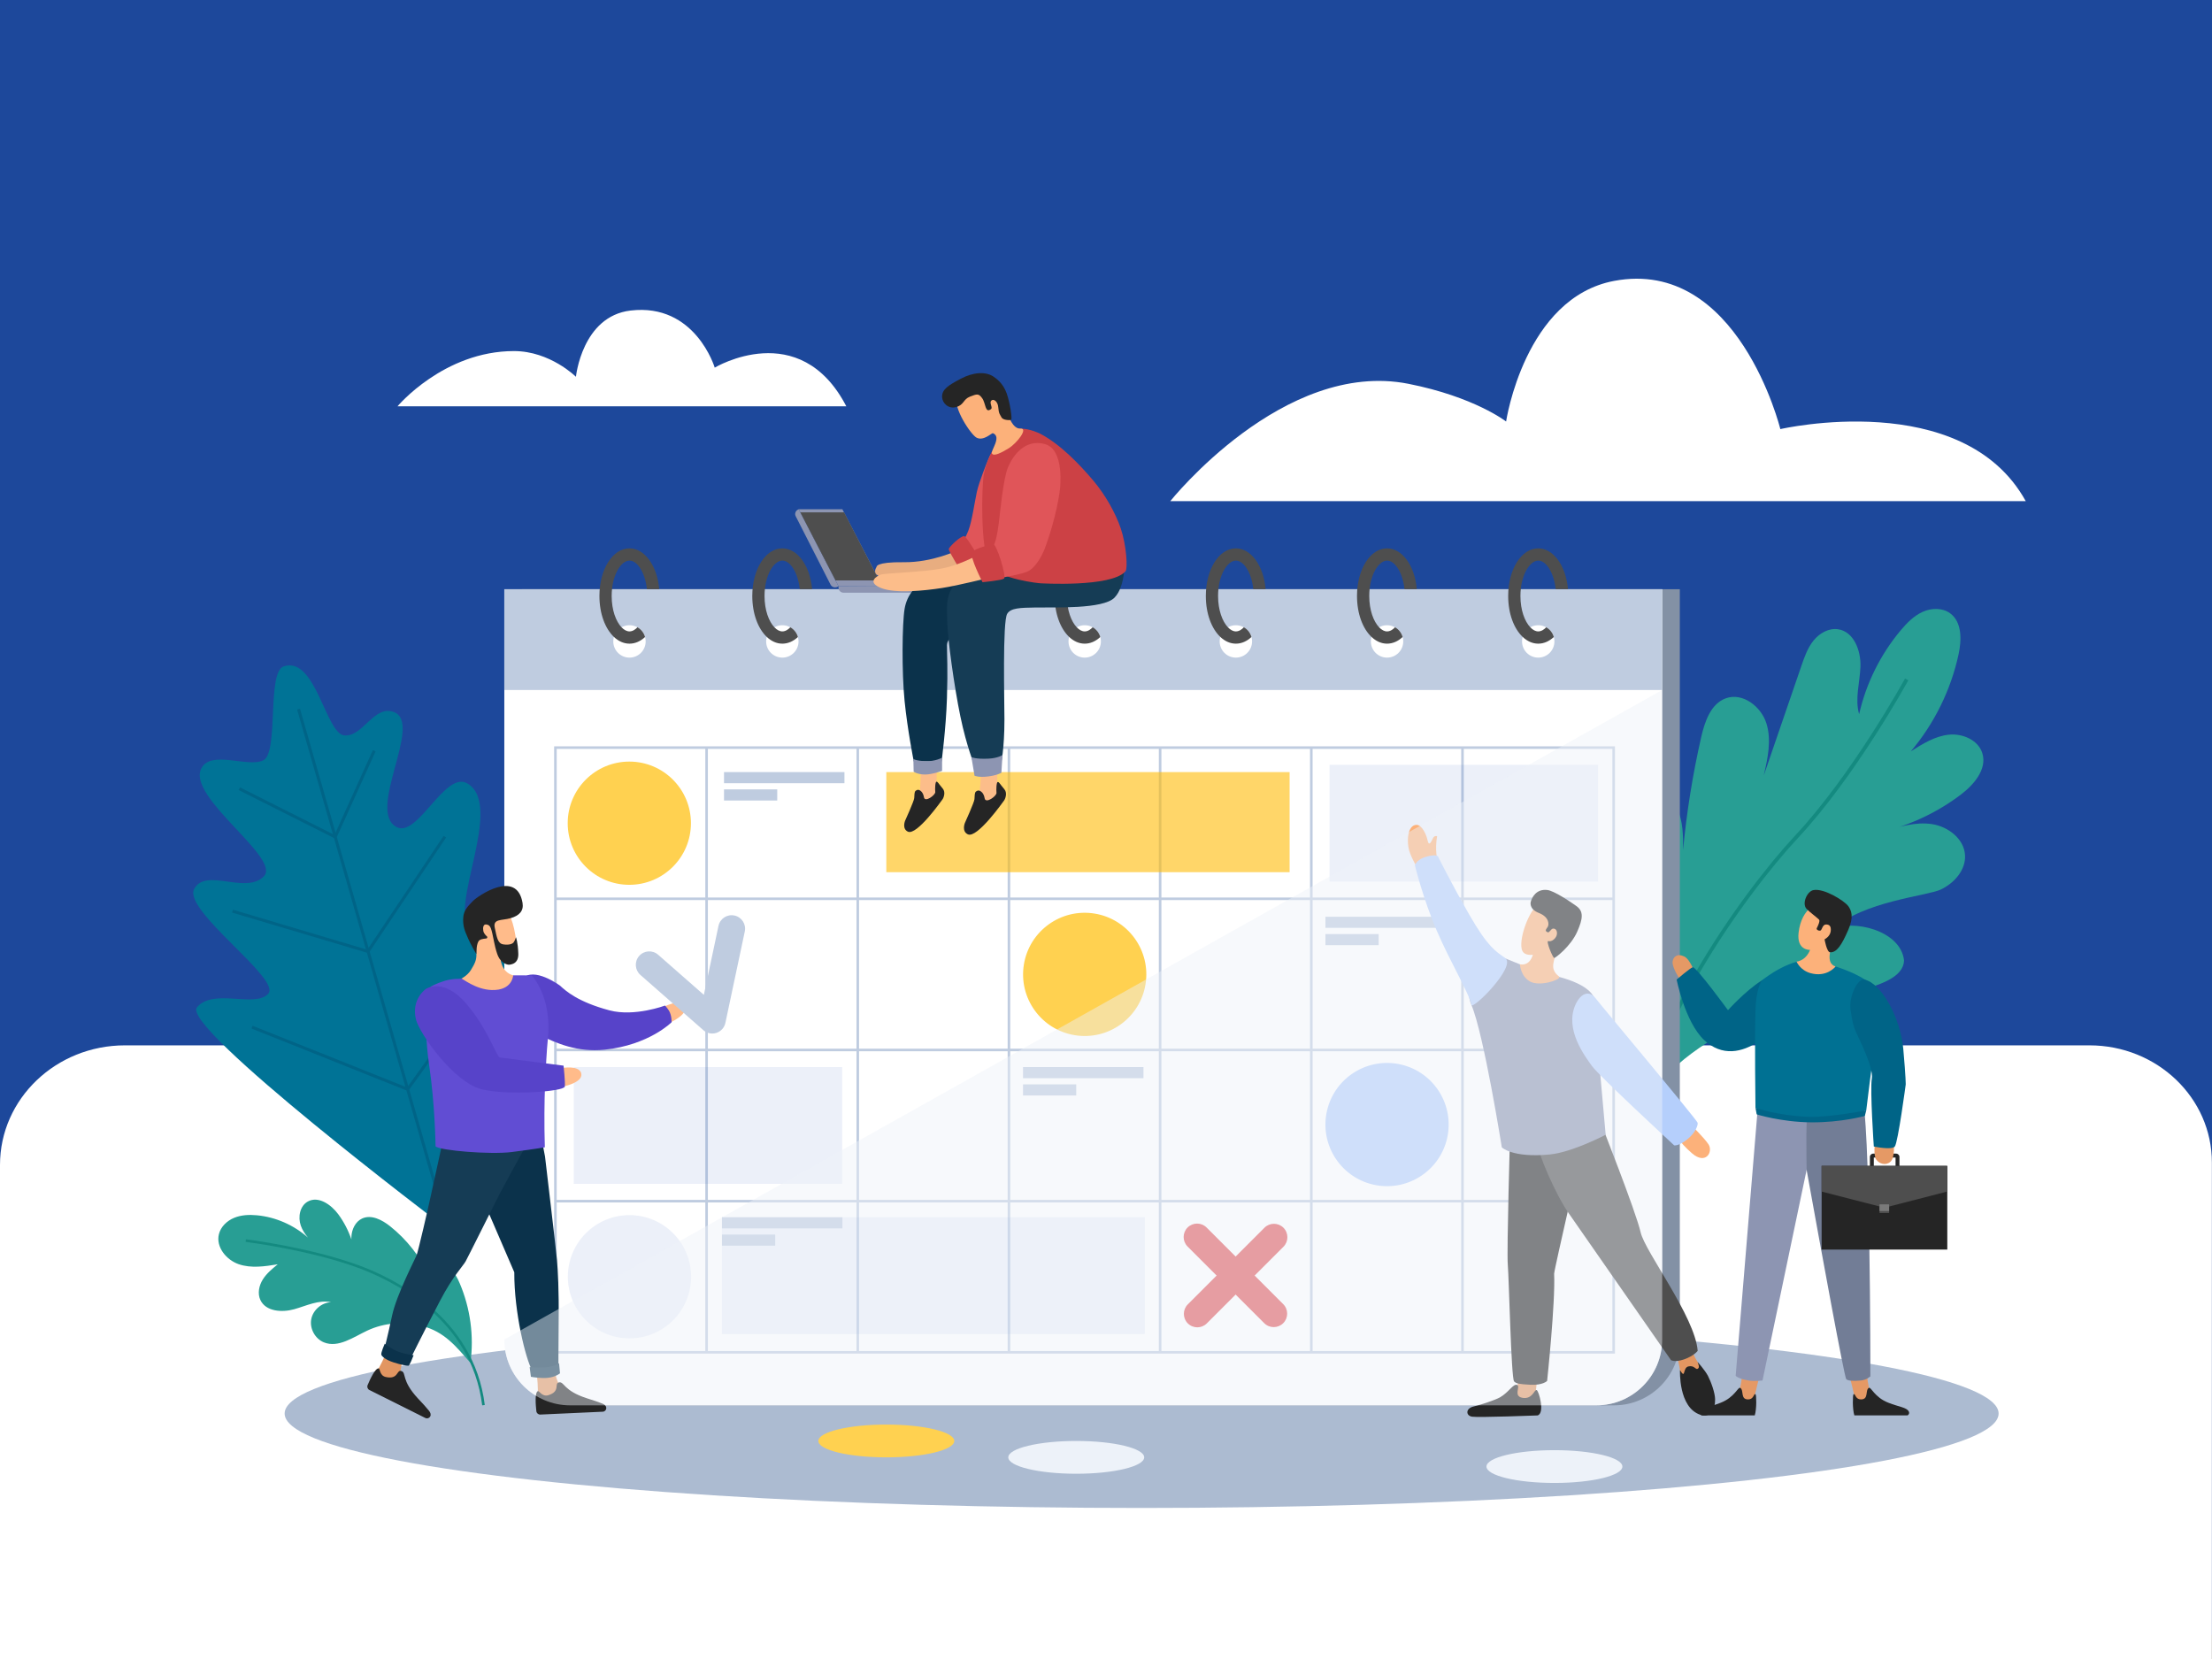 <?xml version="1.0" encoding="UTF-8"?>
<svg xmlns="http://www.w3.org/2000/svg" width="1599.999" height="1200" viewBox="0 0 1599.999 1200"><rect x="0" y="0" width="1599.999" height="1200" fill="#333333" stroke="none"/><g isolation="isolate"><g id="Ebene_2"><g id="Layer_1"><rect width="1599.999" height="1182.609" fill="#1d489b" stroke-width="0"/><path d="m90.381,756.126h1420.951c48.97,0,88.669,37.995,88.59,84.871v359.003L0,1199.993v-357.365C0,794.854,40.465,756.126,90.381,756.126Z" fill="#fff" stroke-width="0"/><ellipse cx="825.769" cy="1022.447" rx="619.883" ry="68.302" fill="#acbbd1" stroke-width="0"/><path d="m319.643,886.038s-188.997-143.076-177.199-157.349c11.797-14.273,42.035.739,51.612-9.925,9.577-10.664-62.106-60.387-53.572-75.852,8.534-15.465,36.898,4.185,50.243-8.891,13.345-13.077-55.548-57.204-45.171-78.105,6.824-13.744,33.625-.438,44.933-5.961,11.308-5.522,2.361-63.78,14.711-67.938,23.138-7.789,30.356,48.766,43.912,49.929,13.557,1.162,21.578-22.768,36.152-16.744,20.612,8.52-20.399,71.49,1.608,83.032,15.292,8.02,35.022-41.109,51.208-31.541,27.153,16.051-14.669,90.799,2.358,105.676,17.027,14.878,32.741-25.43,48.172-13.347,19.43,15.214-62.627,224.882-62.627,224.882l-6.342,2.134Z" fill="#007396" stroke-width="0"/><polygon points="365.343 691.823 363.58 690.556 295.284 785.464 267.405 688.317 322.686 605.791 320.883 604.582 266.622 685.587 243.632 605.476 271.699 543.444 269.721 542.549 242.708 602.258 216.995 512.657 214.911 513.255 240.755 603.311 173.599 569.526 172.623 571.465 241.57 606.149 264.674 686.659 168.494 658.015 167.874 660.093 265.384 689.135 293.206 786.082 182.696 741.939 181.889 743.954 293.963 788.721 321.08 883.213 323.164 882.614 296.046 788.118 365.343 691.823" fill="#006487" stroke-width="0"/><path d="m1169.908,598.201c2.368-11.295,7.105-24.25,18.236-27.294,9.91-2.71,20.36,4.501,24.856,13.739,4.496,9.237,4.499,19.936,4.411,30.209,2.594-27.4,6.962-54.632,13.07-81.469,2.595-11.404,6.951-24.41,17.972-28.325,12.062-4.285,25.362,5.909,29.222,18.113,3.86,12.204.973,25.398-1.933,37.865,9.076-26.438,18.151-52.876,27.227-79.313,2.22-6.468,4.52-13.081,8.812-18.405,4.293-5.323,11.053-9.188,17.813-8.154,11.388,1.742,16.562,15.573,16.119,27.085-.442,11.512-4.129,23.254-.954,34.329,5.036-22.251,15.464-43.262,30.139-60.729,4.466-5.316,9.482-10.426,15.81-13.283,6.327-2.857,14.235-3.07,19.847,1.018,8.733,6.361,8.385,19.394,6.085,29.95-5.584,25.631-17.522,49.853-34.446,69.895,8.484-5.397,17.367-10.938,27.366-12.004s21.405,3.837,24.338,13.455c3.511,11.513-6.082,22.712-15.683,29.972-16.463,12.448-35.455,21.535-55.476,26.545,11.27-3.513,23.02-7.067,34.692-5.298,11.672,1.768,23.185,10.566,23.927,22.348.68,10.792-7.784,20.359-17.558,24.983-9.775,4.624-56.163,8.501-77.862,28.564,13.908-6.802,48.631.488,51.299,22.58-.428,24.307-67.258,24.706-100.413,38.316-33.156,13.61-65.608,32.636-85.688,62.323-4.331-32.269-18.853-61.564-23.851-94.029-5.252-34.118-4.462-69.188,2.624-102.985Z" fill="#289e94" stroke-width="0"/><path d="m1189.347,821.303c-8.496-65.891,71.259-176.414,108.947-216.716,41.786-44.68,79.316-113.133,79.69-113.819l2.362,1.288c-.376.689-38.066,69.434-80.087,114.369-37.416,40.012-116.619,149.582-108.244,214.535l-2.667.343Z" fill="#148a80" stroke-width="0"/><path d="m377.543,426.218h837.52v542.669c0,26.292-21.346,47.639-47.639,47.639H425.181c-26.292,0-47.638-21.346-47.638-47.638V426.218h0Z" fill="#8391a5" stroke-width="0"/><path d="m1465.289,362.514h-618.808s81.888-102.761,172.269-84.903c47.793,9.443,70.649,27.278,70.649,27.278,0,0,13.387-89.532,78.15-101.715,89.724-16.879,120.215,107.205,120.215,107.205,0,0,131.949-30.409,177.525,52.135Z" fill="#fff" stroke-width="0"/><path d="m612.153,293.868h-324.6s33.417-39.928,84.236-39.928c26.116,0,44.803,18.59,44.803,18.59,0,0,4.42-43.741,39.5-47.908,46.869-5.567,60.894,41.298,60.894,41.298,0,0,61.43-36.937,95.166,27.948Z" fill="#fff" stroke-width="0"/><path d="m325.734,917.896c-3.226-2.683-8.019-3.878-11.7-1.865-2.376,1.299-3.771,4.165-3.625,6.785-6.511-13.901-16.227-26.295-28.246-35.847-5.796-4.606-13.591-8.705-20.293-5.561-4.882,2.29-7.484,7.925-7.704,13.313-.024.588-.015,1.173.005,1.758-2.227-6.485-5.409-12.644-9.483-18.16-5.166-6.994-14.333-13.412-21.974-9.261-5.809,3.156-7.335,11.24-5.137,17.475,1.128,3.2,2.985,6.019,5.168,8.625-10.213-9.038-23.306-14.832-36.894-16.111-5.56-.523-11.322-.293-16.486,1.834-5.164,2.127-9.66,6.389-11.017,11.807-2.314,9.238,5.292,18.615,14.293,21.727,9.001,3.113,18.862,1.615,28.262.083-4.015,3.272-8.106,6.627-10.839,11.026-2.733,4.399-3.909,10.112-1.714,14.803,3.893,8.319,15.535,9.156,24.382,6.69,8.847-2.466,17.76-7.02,26.739-5.089-6.843.22-13.158,5.685-14.357,12.426-1.199,6.741,2.844,14.049,9.192,16.615,10.38,4.196,21.209-3.728,31.336-8.5,12.267-5.78,26.583-6.8,39.662-3.391,16.142,4.206,24.434,14.646,34.987,26.753,2.631-19.397-.071-39.49-7.732-57.504-1.642-3.861-3.599-7.747-6.824-10.43Z" fill="#289e94" stroke-width="0"/><path d="m350.649,1016.295l-1.866.231c-7.8-63.115-65.696-90.71-90.225-99.645-35.735-13.018-80.446-18.53-80.894-18.583l.224-1.867c.45.055,45.378,5.595,81.312,18.683,24.855,9.054,83.518,37.035,91.448,101.181Z" fill="#148a80" stroke-width="0"/><path d="m364.78,426.218h837.52v542.669c0,26.292-21.346,47.639-47.639,47.639H412.418c-26.292,0-47.638-21.346-47.638-47.638V426.218h0Z" fill="#fff" stroke-width="0"/><path d="m1058.785,539.839H400.82v439.263h767.317v-439.263h-109.352Zm-109.352,1.854h107.498v107.498h-107.498v-107.498Zm107.498,216.85h-107.498v-107.498h107.498v107.498Zm0,109.352h-107.498v-107.498h107.498v107.498Zm-544.906-107.498h107.498v107.498h-107.498v-107.498Zm0-109.352h107.498v107.498h-107.498v-107.498Zm435.553,107.498h-107.498v-107.498h107.498v107.498Zm-109.352,0h-107.497v-107.498h107.497v107.498Zm-109.351,0h-107.498v-107.498h107.498v107.498Zm-107.498,1.854h107.498v107.498h-107.498v-107.498Zm109.352,0h107.497v107.498h-107.497v-107.498Zm109.351,0h107.498v107.498h-107.498v-107.498Zm0-218.704h107.498v107.498h-107.498v-107.498Zm-109.351,0h107.497v107.498h-107.497v-107.498Zm-109.352,0h107.498v107.498h-107.498v-107.498Zm-109.352,0h107.498v107.498h-107.498v-107.498Zm-109.351,0h107.497v107.498h-107.497v-107.498Zm0,109.352h107.497v107.498h-107.497v-107.498Zm0,109.352h107.497v107.498h-107.497v-107.498Zm107.497,216.85h-107.497v-107.498h107.497v107.498Zm109.352,0h-107.498v-107.498h107.498v107.498Zm109.352,0h-107.498v-107.498h107.498v107.498Zm109.351,0h-107.497v-107.498h107.497v107.498Zm109.352,0h-107.498v-107.498h107.498v107.498Zm109.352,0h-107.498v-107.498h107.498v107.498Zm109.352,0h-107.498v-107.498h107.498v107.498Zm0-109.352h-107.498v-107.498h107.498v107.498Zm0-109.352h-107.498v-107.498h107.498v107.498Zm-107.498-109.352v-107.498h107.498v107.498h-107.498Z" fill="#bfcce0" stroke-width="0"/><rect x="364.78" y="426.218" width="837.52" height="72.878" fill="#bfcce0" stroke-width="0"/><path d="m467.027,463.956c0,6.469-5.244,11.714-11.713,11.714s-11.714-5.244-11.714-11.714,5.244-11.713,11.714-11.713,11.713,5.244,11.713,11.713Z" fill="#fff" stroke-width="0"/><path d="m455.314,405.496c5.899,0,11.39,9.037,12.614,20.646h8.902c-.012-.135-.02-.273-.033-.408-1.611-16.858-10.647-29.095-21.483-29.095-12.189,0-21.737,15.139-21.737,34.468,0,12.737,4.161,23.622,10.477,29.587,3.268,3.087,7.104,4.881,11.26,4.881,4.053,0,7.92-1.674,11.272-4.834-.837-3.001-2.834-5.514-5.484-7.025-1.317,1.399-3.353,3.002-5.788,3.002-1.937,0-3.943-1.071-5.78-3.007-3.941-4.152-7.1-12.31-7.1-22.605,0-15.094,6.788-25.611,12.88-25.611Z" fill="#4e4e4e" stroke-width="0"/><path d="m577.599,463.956c0,6.469-5.244,11.714-11.714,11.714s-11.713-5.244-11.713-11.714,5.244-11.713,11.713-11.713,11.714,5.244,11.714,11.713Z" fill="#fff" stroke-width="0"/><path d="m565.885,405.496c5.899,0,11.39,9.037,12.614,20.646h8.902c-.012-.135-.02-.273-.032-.408-1.611-16.858-10.647-29.095-21.483-29.095-12.189,0-21.737,15.139-21.737,34.468,0,12.737,4.161,23.622,10.477,29.587,3.269,3.087,7.104,4.881,11.26,4.881,4.054,0,7.92-1.674,11.273-4.834-.837-3.001-2.835-5.514-5.484-7.025-1.317,1.399-3.353,3.002-5.788,3.002-1.937,0-3.943-1.071-5.78-3.007-3.941-4.152-7.1-12.31-7.1-22.605,0-15.094,6.788-25.611,12.88-25.611Z" fill="#4e4e4e" stroke-width="0"/><path d="m796.303,463.956c0,6.469-5.244,11.714-11.713,11.714s-11.713-5.244-11.713-11.714,5.244-11.713,11.713-11.713,11.713,5.244,11.713,11.713Z" fill="#fff" stroke-width="0"/><path d="m784.59,405.496c5.899,0,11.39,9.037,12.614,20.646h8.902c-.012-.135-.02-.273-.033-.408-1.611-16.858-10.647-29.095-21.483-29.095-12.189,0-21.737,15.139-21.737,34.468,0,12.737,4.161,23.622,10.477,29.587,3.269,3.087,7.104,4.881,11.26,4.881,4.053,0,7.92-1.674,11.272-4.834-.837-3.001-2.834-5.514-5.484-7.025-1.317,1.399-3.353,3.002-5.788,3.002-1.937,0-3.943-1.071-5.78-3.007-3.941-4.152-7.1-12.31-7.1-22.605,0-15.094,6.788-25.611,12.88-25.611Z" fill="#4e4e4e" stroke-width="0"/><path d="m905.654,463.956c0,6.469-5.244,11.714-11.714,11.714s-11.713-5.244-11.713-11.714,5.244-11.713,11.713-11.713,11.714,5.244,11.714,11.713Z" fill="#fff" stroke-width="0"/><path d="m893.941,405.496c5.899,0,11.39,9.037,12.614,20.646h8.902c-.012-.135-.02-.273-.032-.408-1.611-16.858-10.647-29.095-21.483-29.095-12.189,0-21.737,15.139-21.737,34.468,0,12.737,4.161,23.622,10.477,29.587,3.269,3.087,7.104,4.881,11.26,4.881,4.054,0,7.92-1.674,11.272-4.834-.837-3.001-2.834-5.514-5.484-7.025-1.317,1.399-3.353,3.002-5.788,3.002-1.937,0-3.943-1.071-5.78-3.007-3.941-4.152-7.1-12.31-7.1-22.605,0-15.094,6.788-25.611,12.88-25.611Z" fill="#4e4e4e" stroke-width="0"/><path d="m1015.006,463.956c0,6.469-5.244,11.714-11.713,11.714s-11.714-5.244-11.714-11.714,5.244-11.713,11.714-11.713,11.713,5.244,11.713,11.713Z" fill="#fff" stroke-width="0"/><path d="m1003.293,405.496c5.899,0,11.39,9.037,12.614,20.646h8.902c-.012-.135-.02-.273-.032-.408-1.611-16.858-10.647-29.095-21.483-29.095-12.189,0-21.737,15.139-21.737,34.468,0,12.737,4.161,23.622,10.477,29.587,3.268,3.087,7.103,4.881,11.26,4.881,4.053,0,7.92-1.674,11.272-4.834-.837-3.001-2.834-5.514-5.484-7.025-1.317,1.399-3.353,3.002-5.788,3.002-1.937,0-3.943-1.071-5.78-3.007-3.941-4.152-7.1-12.31-7.1-22.605,0-15.094,6.788-25.611,12.88-25.611Z" fill="#4e4e4e" stroke-width="0"/><path d="m1124.358,463.956c0,6.469-5.244,11.714-11.713,11.714s-11.713-5.244-11.713-11.714,5.244-11.713,11.713-11.713,11.713,5.244,11.713,11.713Z" fill="#fff" stroke-width="0"/><path d="m1112.645,405.496c5.899,0,11.39,9.037,12.614,20.646h8.902c-.012-.135-.02-.273-.033-.408-1.611-16.858-10.647-29.095-21.483-29.095-12.189,0-21.737,15.139-21.737,34.468,0,12.737,4.161,23.622,10.477,29.587,3.269,3.087,7.104,4.881,11.26,4.881,4.053,0,7.92-1.674,11.272-4.834-.837-3.001-2.834-5.514-5.484-7.025-1.317,1.399-3.353,3.002-5.788,3.002-1.937,0-3.943-1.071-5.78-3.007-3.941-4.152-7.1-12.31-7.1-22.605,0-15.094,6.788-25.611,12.88-25.611Z" fill="#4e4e4e" stroke-width="0"/><circle cx="455.203" cy="595.442" r="44.567" fill="#ffd150" stroke-width="0"/><circle cx="1003.293" cy="813.428" r="44.567" transform="translate(-20.357 1601.085) rotate(-76.611)" fill="#b5cffc" stroke-width="0"/><circle cx="784.59" cy="704.794" r="44.567" transform="translate(-36.171 1367.114) rotate(-80.835)" fill="#ffd150" stroke-width="0"/><path d="m690.254,1042.283c0,6.55-22.009,11.86-49.158,11.86s-49.158-5.31-49.158-11.86,22.009-11.861,49.158-11.861,49.158,5.31,49.158,11.861Z" fill="#ffd150" stroke-width="0"/><path d="m1173.516,1060.799c0,6.55-22.009,11.861-49.158,11.861s-49.158-5.31-49.158-11.861,22.009-11.86,49.158-11.86,49.158,5.31,49.158,11.86Z" fill="#edf2f9" stroke-width="0"/><path d="m827.638,1054.143c0,6.55-22.009,11.861-49.158,11.861s-49.158-5.31-49.158-11.861,22.009-11.86,49.158-11.86,49.158,5.31,49.158,11.86Z" fill="#edf2f9" stroke-width="0"/><circle cx="455.314" cy="923.498" r="44.567" fill="#355bc6" mix-blend-mode="multiply" opacity=".09" stroke-width="0"/><rect x="641.096" y="558.472" width="291.71" height="72.412" fill="#ffbb06" opacity=".6" stroke-width="0"/><rect x="522.216" y="880.466" width="305.821" height="84.469" fill="#355bc6" mix-blend-mode="multiply" opacity=".09" stroke-width="0"/><rect x="414.999" y="771.839" width="194.199" height="84.469" fill="#355bc6" mix-blend-mode="multiply" opacity=".09" stroke-width="0"/><rect x="961.686" y="553.208" width="194.199" height="84.468" fill="#355bc6" mix-blend-mode="multiply" opacity=".09" stroke-width="0"/><path d="m921.323,959.931c-2.488,0-4.978-.95-6.875-2.849l-55.434-55.436c-3.798-3.796-3.798-9.954,0-13.75,3.794-3.798,9.952-3.798,13.75,0l55.434,55.436c3.798,3.796,3.798,9.954,0,13.75-1.897,1.899-4.387,2.849-6.875,2.849Z" fill="#e05559" stroke-width="0"/><path d="m866.046,960.088c-2.488,0-4.976-.95-6.875-2.849-3.798-3.796-3.798-9.954,0-13.75l55.436-55.434c3.794-3.798,9.952-3.798,13.75,0,3.798,3.796,3.798,9.954,0,13.75l-55.436,55.434c-1.897,1.899-4.387,2.849-6.875,2.849Z" fill="#e05559" stroke-width="0"/><rect x="958.726" y="663.096" width="87.117" height="8.048" fill="#bfcce0" stroke-width="0"/><rect x="958.726" y="675.612" width="38.499" height="8.047" fill="#bfcce0" stroke-width="0"/><rect x="523.698" y="558.472" width="87.117" height="8.048" fill="#bfcce0" stroke-width="0"/><rect x="523.698" y="570.988" width="38.498" height="8.048" fill="#bfcce0" stroke-width="0"/><rect x="522.216" y="880.466" width="87.117" height="8.048" fill="#bfcce0" stroke-width="0"/><rect x="522.216" y="892.982" width="38.499" height="8.048" fill="#bfcce0" stroke-width="0"/><rect x="739.982" y="771.839" width="87.117" height="8.048" fill="#bfcce0" stroke-width="0"/><rect x="739.982" y="784.355" width="38.499" height="8.048" fill="#bfcce0" stroke-width="0"/><polygon points="609.315 368.342 638.288 424.246 606.517 424.037 577.704 368.342 609.315 368.342" fill="#8d95b2" stroke-width="0"/><path d="m606.517,424.037l-.777.402c-1.825.944-4.07.223-5.003-1.607l-25.184-49.431c-.881-1.727-.202-3.841,1.52-4.732l.63-.326,28.814,55.695Z" fill="#8d95b2" stroke-width="0"/><polygon points="610.583 370.603 635.976 419.827 604.339 419.827 578.873 370.603 610.583 370.603" fill="#4e4e4e" stroke-width="0"/><path d="m606.517,424.037h81.285c1.986,0,3.599,1.613,3.599,3.599v1.078h-84.883v-4.676h0Z" transform="translate(1297.918 852.751) rotate(180)" fill="#8d95b2" stroke-width="0"/><path d="m692.824,398.001s-18.383,8.929-39.13,8.666c-20.747-.263-19.632,3.414-19.632,3.414,0,0-2.423,3.327,0,5.515,4.269,3.855,14.905,3.414,30.399,1.576,15.494-1.838,30.201-5.778,32.565-6.828,2.363-1.051-4.202-12.343-4.202-12.343Z" fill="#e8ad80" stroke-width="0"/><path d="m722.106,553.667s-2.101,12.671.394,16.085c2.495,3.414-3.079,11.454-3.079,11.454l-10.578,2.333-.919-8.141s3.283-15.363,0-20.747c-.66-1.081,14.181-.985,14.181-.985Z" fill="#fcbd8a" stroke-width="0"/><path d="m677.968,553.22s-1.182,14.05,0,18.777c1.182,4.727-7.485,11.818-10.111,10.767-2.626-1.051-3.939-5.384-3.151-6.565.788-1.182,1.576-15.72,1.313-22.979-.06-1.663,11.949,0,11.949,0Z" fill="#fcbd8a" stroke-width="0"/><path d="m749.44,413.632s-70.622.501-78.675,4.909c-8.054,4.409-14.707,11.412-16.457,21.916-1.751,10.505-2.101,45.52,0,66.53,2.101,21.009,6.653,43.77,6.653,43.77l20.123.026s3.175-23.741,3.875-45.801c.7-22.06,0-31.048,0-38.401s16.201-16.631,35.959-22.934c19.758-6.303,28.522-30.016,28.522-30.016Z" fill="#0b324b" stroke-width="0"/><path d="m813.453,403.514s1.166,20.259-7.378,28.845c-8.312,8.351-43.388,6.846-56.635,7.049-11.683.179-18.345.334-20.9,4.552-3.465,5.721-1.999,63.554-1.999,76.334,0,22.06-2.506,32.264-2.506,32.264l-19.027,1.469s-5.767-13.75-10.345-35.834c-4.465-21.535-9.345-56.893-9.542-69.506-.199-12.715-2.681-27.565,21.42-35.055,24.101-7.489,63.028-8.366,74.523-9.56,12.078-1.255,32.389-.558,32.389-.558Z" fill="#153c55" stroke-width="0"/><path d="m714.461,333.135s-6.285,15.232-7.921,22.848c-1.636,7.616-3.474,21.009-6.1,27.837-2.626,6.828-5.778,9.707-5.778,9.707l8.166,9.201,15.38,1.343s16.897-49.156,16.897-59.119c0-10.767-3.211-18.121-8.565-20.221-5.354-2.101-8.298-1.34-12.08,8.404Z" fill="#e05559" stroke-width="0"/><path d="m752.385,313.701s-7.059-3.641-14.203-3.677c-10.529-.053-18.624,13.131-18.624,13.131,0,0-6.029,9.382-7.956,20.221-1.518,8.541-2.548,53.508,4.017,64.73,6.565,11.222,36.766,13.793,36.766,13.793,0,0,51.473,3.151,61.715-8.666,1.749-2.018.671-18.918-3.414-30.989-3.765-11.125-11.198-24.321-19.696-34.403-10.084-11.963-24.161-26.605-38.605-34.14Z" fill="#cc4145" stroke-width="0"/><path d="m708.581,404.304s-9.586-16.607-11.167-16.545c-2.959.117-10.69,7.681-11.155,9.316-.394,1.385,9.192,16.556,9.192,16.556l13.131-9.328Z" fill="#cc4145" stroke-width="0"/><path d="m710.79,399.577s-14.552,8.694-29.151,11.555c-14.033,2.75-41.231,3.414-44.382,4.464s-10.505,5.515,0,9.717c10.505,4.202,31.669,1.927,44.12,0,12.46-1.929,33.352-7.353,34.14-7.353s-4.727-18.383-4.727-18.383Z" fill="#fcbd8a" stroke-width="0"/><path d="m766.68,353.969s3.704-28.713-10.828-32.74-23.285,8.404-26.787,16.895c-3.502,8.491-5.778,33.877-6.653,40.53-.875,6.653-2.636,17.858-5.778,17.858-5.262,0,3.852,22.028,3.852,22.028,0,0,16.632-2.673,22.235-4.909,5.603-2.237,10.374-10.177,12.977-16.801,1.815-4.62,8.706-24.304,10.982-42.862Z" fill="#e05559" stroke-width="0"/><path d="m718.298,393.537s-13.393,2.889-15.232,6.04c-1.838,3.151,7.616,21.535,7.616,21.535,0,0,13.393-1.202,15.494-2.57,2.101-1.369-5.466-25.579-7.879-25.004Z" fill="#cc4145" stroke-width="0"/><path d="m729.415,300.395s2.989,9.979,8.766,9.629c5.778-.35-2.463,10.504-8.766,14.356-4.895,2.991-10.68,6.006-11.905,3.66-1.096-2.099,7.292-12.096.7-14.69-.876-.345-6.478,5.734-11.67,3.326-4.034-1.87-17.572-21.94-14.417-30.288,2.415-6.389,15.407-9.108,21.36-8.229,4.573.675,11.555,5.427,12.781,10.855,1.226,5.428,3.151,11.38,3.151,11.38Z" fill="#fcb17a" stroke-width="0"/><path d="m718.561,272.383c-5.732-3.851-14.707-3.151-23.636,1.576-8.929,4.727-13.728,7.703-13.481,13.306.183,4.158,4.377,8.754,10.154,7.178s5.004-5.63,10.029-7.556c5.026-1.926,6.214-2.475,8.841,1.201,2.626,3.677,2.004,11.2,6.36,7.822,1.587-1.231-1.944-4.978.711-6.489,1.4-.796,4.216,1.057,4.523,5.197.35,4.727,1.271,5.147,2.322,7.248,1.05,2.101,5.907,2.206,6.957,1.856,1.051-.35-.767-12.25-3.151-19.083-2.626-7.528-7.768-11.005-9.629-12.255Z" fill="#252525" stroke-width="0"/><path d="m725.105,546.177s-3.327,2.241-9.958,2.566c-9.599.471-12.503-1.091-12.503-1.091l2.261,13.434s2.889,1.444,9.979.525c6.574-.852,9.454-2.646,9.454-2.646l.766-12.789Z" fill="#8d95b2" stroke-width="0"/><path d="m681.45,548.094s-5.155,2.752-11.918,2.489c-7.432-.289-8.883-1.645-8.883-1.645l.222,9.245s2.709,2.044,8.356,2.044c5.055,0,12.223-2.645,12.223-2.645l-0-9.489Z" fill="#8d95b2" stroke-width="0"/><path d="m665.297,571.674s2.355.941,3.027,4.998c.672,4.058,8.411-1.67,8.172-3.783-.239-2.113-.07-7.559.911-7.476.98.084.998.815,4.577,5.078,2.131,2.539.586,6.687-.344,7.837-.529.654-18.5,26.269-24.931,23.229-4.417-2.088-2.056-7.835-2.056-7.835,0,0,6.478-14.257,6.627-16.435.148-2.178.083-4.436.926-5.179,1.699-1.497,3.091-.434,3.091-.434Z" fill="#252525" stroke-width="0"/><path d="m709.059,572.199s2.466.985,3.17,5.235c.704,4.25,8.809-1.749,8.559-3.963-.25-2.213-.073-7.917.954-7.83s1.046.853,4.794,5.318c2.232,2.659.614,7.004-.36,8.208-.554.685-19.377,27.513-26.112,24.329-4.626-2.187-2.153-8.207-2.153-8.207,0,0,6.785-14.932,6.941-17.213s.088-4.646.97-5.424c1.78-1.567,3.237-.454,3.237-.454Z" fill="#252525" stroke-width="0"/><path d="m399.717,963.812l-21.046-25.163s13.344,60.419,9.763,73.307l14.587-1.886,5.215-4.055s-10.107-3.887-8.519-42.204Z" fill="#e29661" stroke-width="0"/><path d="m435.97,1021.127l-45.152,2.059c-1.448.066-2.694-1.003-2.856-2.443-.511-4.543-1.224-13.624,1.116-14.489.924-.342,3.116,4.266,7.485,2.944,9.16-2.773,4.03-8.521,7.747-9.274,3.938-.798,2.891,5.941,20.29,11.523,6.014,1.929,7.589,2.392,11.255,3.862,1.522.61,2.618,1.676,2.683,2.998.072,1.489-1.078,2.754-2.568,2.822Z" fill="#252525" stroke-width="0"/><path d="m303.92,957.931l-6.106-32.231s-17.807,59.257-27.218,68.764l13.655,5.466,6.53-.998s-6.929-8.321,13.139-41.002Z" fill="#e29661" stroke-width="0"/><path d="m307.627,1025.647l-40.426-20.216c-1.297-.649-1.863-2.189-1.302-3.526,1.769-4.216,5.574-12.492,8.038-12.106.973.152.64,5.244,5.1,6.22,9.35,2.045,7.673-5.475,11.286-4.32,3.828,1.223-.372,6.597,12.097,19.953,4.31,4.617,5.459,5.788,7.944,8.859,1.031,1.275,1.469,2.74.881,3.925-.663,1.336-2.284,1.879-3.617,1.212Z" fill="#252525" stroke-width="0"/><path d="m478.259,729.047c.313-.16,14.057-7.376,17.12-1.342,2.849,5.612-9.927,11.586-9.927,11.586l-7.193-10.245Z" fill="#ffbb8a" stroke-width="0"/><path d="m485.796,739.407s.148-5.19-2.017-8.518c-1.502-2.308-2.757-3.537-2.757-3.537,0,0-22.085,8.281-40.169,3.468-22.95-6.108-31.679-14.113-35.827-17.92,0,0-19.046-14.104-27.183-4.894-18.378,20.799,1.195,34.849,12.744,40.717,11.549,5.868,27.228,12.563,46.684,10.553,32.146-3.322,48.526-19.868,48.526-19.868Z" fill="#5743c9" stroke-width="0"/><path d="m366.115,657.348s4.576,5.905,6.643,19.116c1.846,11.799,2.726,14.411-3.154,16.026-2.558.702-7.594.289-7.594.289,0,0,.063,10.203,9.174,12.71,0,0,7.317,19.73-14.754,21.418-22.072,1.688-22.7-19.056-22.7-19.056,0,0,4.467-2.202,6.906-6.231,2.869-4.741,4.116-7.184,3.971-11.737-.142-4.494-1.241-24.989-1.241-24.989,0,0,1.139-10.666,9.824-10.438,8.685.228,12.925,2.893,12.925,2.893Z" fill="#ffbb8a" stroke-width="0"/><path d="m377.968,653.115c.948,5.66-2.25,9.201-8.668,11.04-6.418,1.84-12.873.23-11.413,6.953,1.46,6.723,2.05,11.379,6.167,11.989,4.118.61,6.616-.303,7.509-1.529s1.649-3.647,1.649-3.647c0,0,1.393,3.471,1.685,11.688.093,2.614-.18,7.274-6.101,8.145-3.957.582-7.362-4.156-7.362-4.156,0,0-1.878-1.68-3.984-11.98-2.106-10.3-2.397-12.578-5.832-12.943-2.07-.22-2.45,2.424-2.024,4.704s2.787,4.094,2.787,4.094c0,0,.39.957-.47,1.304-.556.224-3.261.078-5.042,1.286-2.507,1.701-2.296,9.984-2.296,9.984,0,0-4.134-6.544-6.918-13.44-.85-2.104-3.291-6.666-2.51-13.632.474-4.229,2.759-7.084,7.011-11.337,3.471-3.472,31.674-23.234,35.814,1.477Z" fill="#252525" stroke-width="0"/><path d="m389.916,814.077l-59.712-4.815,7.798,32.144,34.003,78.85c-.147,29.198,8.328,62.854,12.849,70.874,1.654,2.933,11.912,1.038,11.912,1.038l7.178-1.105s-.1-15.184.146-35.012c.284-22.871-.604-37.624-1.199-44.544-.595-6.92-8.655-74.932-8.655-74.932l-4.322-22.498Z" fill="#0b324b" stroke-width="0"/><path d="m388.7,813.528l-64.599-5.53s-11.188,50.66-12.731,57.98c-1.543,7.319-8.911,39.242-10.031,41.991-1.121,2.749-14.625,28.886-17.711,43.525-3.086,14.639-6.193,26.538-6.193,26.538l18.165,7.438s10.171-20.671,22.768-44.746c9.14-17.468,16.601-25.083,18.404-28.294,1.803-3.211,23.388-46.617,25.421-50.368,3.773-6.961,17.493-32.309,26.507-48.533Z" fill="#153c55" stroke-width="0"/><path d="m394.098,829.857s-6.204,1.187-24.102,3.457c-15.118,1.918-51.912-1.051-54.942-4.148,0,0-.309-29.383-4.698-59.287-5.281-35.979,1.231-56.207,1.231-56.207,0,0,3.249-2.095,10.04-4.196,5.894-1.823,11.451-1.345,12.103-1.624s10.139,7.899,21.932,8.258c15.12.459,15.522-10.62,15.522-10.62l13.438.037s14.908,15.374,11.633,46.339c-.789,7.461-1.547,21.88-2.032,33.727-.424,10.367-.66,27.042-.124,44.265Z" fill="#614dd3" stroke-width="0"/><path d="m404.383,986.033s-3.437,2.622-10.111,3.008c-6.674.386-11.161-.225-11.161-.225l.901,7.053c2.031.39,7.626,1.166,11.876.791,5.989-.528,9.188-3.312,9.188-3.312l-.694-7.315Z" fill="#153c55" stroke-width="0"/><path d="m299.179,980.297s-5.87-.742-10.908-2.531c-5.038-1.789-9.983-5.811-9.983-5.811,0,0-2.926,6.583-2.459,7.954.467,1.371,3.37,3.774,8.864,5.559,5.494,1.785,9.484,2.404,10.626,2.395s3.275-6.531,3.859-7.566Z" fill="#0b324b" stroke-width="0"/><path d="m401.954,773.236c.375-.084,16.899-3.975,18.496,3.252,1.485,6.721-13.675,9.561-13.675,9.561l-4.821-12.812Z" fill="#ffbb8a" stroke-width="0"/><path d="m300.857,737.374c2.323,9.649,26.862,45.354,47.713,50.563,18.03,4.504,59.342,1.731,59.947-1.992.469-2.885-.886-15.137-.886-15.137,0,0-35.775-4.45-46.044-5.916-2.428-.347-8.781-21.1-24.843-39.484-16.062-18.385-28.54-10.195-28.54-10.195,0,0-10.934,7.263-7.347,22.162Z" fill="#5743c9" stroke-width="0"/><path d="m1373.927,846.048h-2.825v-8.772h-15.72v8.772h-2.825v-9.211c0-1.315,1.068-2.386,2.383-2.386h16.601c1.315,0,2.386,1.071,2.386,2.386v9.211Z" fill="#252525" stroke-width="0"/><path d="m1226.162,704.123l-11.436,3.725s-5.276-8.139-4.897-12.115c.338-3.548,3.242-6.351,8.413-3.913,4.325,2.039,7.92,12.303,7.92,12.303Z" fill="#e59965" stroke-width="0"/><path d="m1295.205,725.309c2.882-10.421-8.289-24.236-21.194-15.931-11.821,7.608-24.113,21.311-24.113,21.311,0,0-23.048-31.537-25.479-31.069-1.527.294-11.66,8.936-11.66,8.936,0,0,6.046,30.572,19.752,43.598,26.072,24.78,58.889-13.088,62.694-26.844Z" fill="#006487" stroke-width="0"/><path d="m1275.472,987.355c.159-.338-14.346-6.376-14.346-6.376,0,0-.671,24.665-5.285,30.705l12.248,3.272s4.396-21.253,7.383-27.601Z" fill="#e59965" stroke-width="0"/><path d="m1316.311,800.672c-2.24,0-44.339-5.624-44.339-5.624l-16.511,200.054s1.361,2.083,9.326,3.464c4.046.702,10.081,0,10.081,0l41.443-197.894Z" fill="#8d95b2" stroke-width="0"/><path d="m1269.264,1023.806h-38.507s-1.804-1.133-.839-2.894c1.616-2.952,6.849-3.18,14.765-6.292,10.116-3.976,12.5-11.661,14.076-10.745,2.824,1.641-.066,8.347,5.611,8.347,4.488,0,3.971-4.565,5.481-3.726.615.342.908,10.55-.587,15.31Z" fill="#252525" stroke-width="0"/><path d="m1335.088,987.355c-.159-.338,14.346-6.376,14.346-6.376,0,0,.671,24.665,5.285,30.705l-12.248,3.272s-4.396-21.253-7.383-27.601Z" fill="#e59965" stroke-width="0"/><path d="m1341.296,1023.806h38.507s1.804-1.133.839-2.894c-1.616-2.952-6.849-3.18-14.765-6.292-10.115-3.976-12.5-11.661-14.076-10.745-2.824,1.641.066,8.347-5.611,8.347-4.488,0-3.971-4.565-5.481-3.726-.614.342-.907,10.55.587,15.31Z" fill="#252525" stroke-width="0"/><path d="m1346.553,794.325c-3.58-2.989-39.202,5.227-39.202,5.227,0,0-.554,7.621-.755,21.276-.103,6.973.179,25.379.179,25.379,10.524,58.28,27.369,150.545,28.702,151.475,1.662,1.159,4.978,1.365,10.454.883,4.091-.36,6.969-2.999,6.969-2.999,0,0-.055-195.988-6.347-201.242Z" fill="#727d96" stroke-width="0"/><path d="m1349.914,803.161s-22.157,7.148-43.066,5.922c-27.181-1.594-37.075-7.786-37.075-7.786,0,0-.647-50.222,0-70.155.647-19.933,5.718-22.815,5.718-22.815,0,0,21.157-16.926,37.087-13.441,15.93,3.485,41.817,12.407,44.803,22.806,2.899,10.093-1.193,43.985-1.94,44.698-.747.713-5.528,40.771-5.528,40.771Z" fill="#007193" stroke-width="0"/><path d="m1330.534,673.865s2.318-13.96-5.185-18.356c-10.144-5.942-22.288,1.377-24.377,19.097-1.538,13.047,8.28,12.464,8.28,12.464,0,0-2.406,7.467-9.782,8.48,0,0,2.676,6.279,10.085,8.346,11.523,3.215,17.734-4.291,18.129-4.754.319-.374-4.835-.407-4.278-8.055.557-7.648,7.129-17.222,7.129-17.222Z" fill="#fcb17a" stroke-width="0"/><path d="m1336.92,655.44c2.239,3.099,4.115,7.658-.008,17.157-4.88,11.242-8.442,16.503-13.182,16.224-2.402-.141-3.977-9.387-3.977-9.387,0,0,4.034-1.967,4.467-5.946.433-3.979-1.349-4.742-3.298-4.798-2.573-.073-2.984,3.702-3.98,4.316-.996.614-3.458-.48-2.815-1.648.643-1.169,2.516-5.095,1.698-6.113-.818-1.018-7.207-5.757-9.153-7.913-3.41-3.778.353-12.555,4.979-13.499,7.59-1.549,22.454,7.71,25.27,11.608Z" fill="#252525" stroke-width="0"/><path d="m1349.914,803.161s-26.604,5.162-41.472,4.664c-22.556-.755-38.669-6.528-38.669-6.528l.881,4.748s17.695,5.601,39.507,5.769c21.812.168,38.73-4.631,38.73-4.631l1.022-4.022Z" fill="#006487" stroke-width="0"/><path d="m1369.824,826.923l-13.65-.467s-1.167,9.217.933,12.251c2.1,3.033,6.767,4.667,10.267,1.633,3.5-3.034,2.45-13.417,2.45-13.417Z" fill="#e59965" stroke-width="0"/><path d="m1348.614,708.532c12.798,2.888,26.163,28.526,28.088,50.227,1.925,21.701,1.75,25.726,1.75,25.726,0,0-5.6,42.001-7.875,44.802-2.275,2.8-15.199,0-15.199,0,0,0-2.827-40.951-1.427-49.177,1.4-8.225-10.213-30.505-11.725-34.126-1.654-3.96-2.275-6.475-3.675-15.575-1.4-9.1,5.023-23.013,10.063-21.876Z" fill="#006487" stroke-width="0"/><rect x="1317.635" y="843.296" width="90.898" height="60.557" transform="translate(2726.167 1747.149) rotate(180)" fill="#252525" stroke-width="0"/><polygon points="1408.321 843.296 1317.635 843.296 1317.635 861.911 1363.084 873.574 1408.321 861.911 1408.321 843.296" fill="#4e4e4e" stroke-width="0"/><rect x="1359.496" y="872.572" width="6.965" height="4.855" transform="translate(2725.956 1749.998) rotate(180)" fill="#4e4e4e" stroke-width="0"/><rect x="1359.496" y="871.147" width="6.965" height="4.855" transform="translate(2725.956 1747.149) rotate(180)" fill="#7a7a7a" stroke-width="0"/><path d="m518.165,747.118c-3.254,1.047-6.82.31-9.393-1.947l-45.562-39.977c-4.037-3.541-4.438-9.685-.896-13.722,3.544-4.036,9.685-4.435,13.722-.896l33.083,29.028,10.585-49.896c1.114-5.252,6.273-8.609,11.53-7.493,5.253,1.114,8.608,6.276,7.493,11.53l-14.03,66.135c-.716,3.378-3.17,6.12-6.445,7.21-.029.009-.059.019-.087.028Z" fill="#bfcce0" stroke-width="0"/><path d="m1026.046,629.094s-5.044-7.865-6.808-14.078c-1.755-6.18-1.288-18.247,5.34-18.365,3.888-.069,7.119,6.875,7.978,11.046,1.074,5.216,2.914.716,4.004-1.532.967-1.994,2.93-1.329,2.93-1.329-1.688,10.125-.03,16.827.838,19.727.352,1.178-14.282,4.531-14.282,4.531Z" fill="#fcb17a" stroke-width="0"/><path d="m1223.851,814.406s8.825,8.6,11.966,13.347c3.452,5.216-1.841,15.188-11.966,6.443-10.125-8.744-12.299-14.473-10.585-14.881l10.585-4.909Z" fill="#fcb17a" stroke-width="0"/><path d="m1114.708,984.466c-.46,2.472-5.181,20.833-3.409,27.816,1.971,7.764-17.987,2.775-16.663.569,2.071-3.452,5.574-20.225,3.273-27.293-1.515-4.652,16.799-3.051,16.799-2.071v.98Z" fill="#e29661" stroke-width="0"/><path d="m1222.635,967.837c-.345,11.851,7.054,18.944,10.01,25.198,3.138,6.638-8.859,20.366-15.533,8.86-.61-1.052-3.521-26.392-7.134-27.385-1.91-.524,12.657-6.674,12.657-6.674Z" fill="#e29661" stroke-width="0"/><path d="m1146.925,819.869l-54.562-2.19s-2.593,87.18-1.728,97.204c.862,9.985,2.442,82.179,4.552,84.327,1.478,1.504,3.26,1.962,11.762,2.422,8.979.486,12.13-2.765,12.13-2.765,0,0,6.054-57.042,5.065-77.515-.119-2.454,22.782-101.484,22.782-101.484Z" fill="#252525" stroke-width="0"/><path d="m1157.46,811.012s25.804,65.16,29.276,80.425c3.184,14.001,39.415,61.079,41.248,85.682,0,0-2.747,3.677-9.798,6.136-6.597,2.301-9.478.614-9.478.614,0,0-64.75-93.038-73.98-106.24-9.533-13.635-22.088-42.538-24.238-54.982-2.149-12.444,46.969-11.636,46.969-11.636Z" fill="#4e4e4e" stroke-width="0"/><path d="m1085.482,691.922l30.376,12.196s29.686,4.142,36.589,16.339c6.904,12.196,2.301,25.543,2.301,25.543l6.673,74.79s-24.175,12.719-40.407,14.268c-27.238,2.599-34.711-5.153-34.711-5.153,0,0-13.045-82-22.013-103.07-8.967-21.07,21.191-34.912,21.191-34.912Z" fill="#8d95b2" stroke-width="0"/><path d="m1227.928,812.122c.388,1.352-1.136,6.995-7.594,12.087-6.367,5.019-9.358,4.252-9.358,4.252,0,0-54.261-50.084-59.501-57.412-5.24-7.328-19.814-26.464-11.949-44.214,3.642-8.218,9.855-10.903,14.534-4.843,5.076,6.574,73.179,87.727,73.869,90.131Z" fill="#b5cffc" stroke-width="0"/><path d="m1040.333,619.91s-.006-1.867-5.478-.95c-10.296,1.726-11.408,6.992-11.408,6.992,0,0,5.839,24.004,15.709,47.016,9.87,23.012,23.84,46.095,25.135,53.866.69,4.142,32.918-27.948,24.412-33.906-6.77-4.742-12.501-7.866-26.078-31.569-13.199-23.042-22.292-41.449-22.292-41.449Z" fill="#b5cffc" stroke-width="0"/><path d="m1240.585,1012.251c.085,7.41-3.353,13.53-10.741,11.067-15.955-5.318-14.649-32.279-14.649-32.279,4.257,7.063,1.76-1.637,6.002-2.658,4.304-1.035,5.244,2.471,6.694,1.746,1.732-.866.745-3.041,0-5.012,0,0,5.376,5.962,7.512,10.087,2.342,4.523,5.128,12.345,5.182,17.049Z" fill="#252525" stroke-width="0"/><path d="m1112.159,1023.823s-42.718,1.641-47.383.905c-4.592-.725-4.781-5.991,1.088-7.371,5.868-1.381,16.005-4.863,19.058-6.585,6.329-3.57,9.65-10.088,12.412-9.022,2.762,1.066-3.106,8.2,4.028,9.351,7.134,1.151,8.457-6.114,10.097-5.646,1.64.468,6.246,16.736.701,18.369Z" fill="#252525" stroke-width="0"/><path d="m1130.576,661.085s-8.975-11.276-16.799-7.594c-7.824,3.682-16.063,27.538-12.58,34.365,1.918,3.759,7.545,2.706,7.545,2.706,0,0-1.787,8.3-9.342,6.947,0,0,.439,8.553,7.214,12.39,6.856,3.883,21.773-.907,21.318-3.233-.154-.79-5.335-2.954-4.368-9.539.969-6.603,4.684-13.654,7.012-20.855,2.096-6.484,4.449-8.054,0-15.188Z" fill="#fcb17a" stroke-width="0"/><path d="m1107.257,652.264s-1.688,5.139,5.906,8.131c7.594,2.991,7.396,8.471,6.29,10.125-1.307,1.956-2.233,2.802.023,3.809,1.263.564,2.296-2.578,3.947-2.658,2.53-.123,3.228,2.69,2.538,4.914-.69,2.224-3.464,4.834-6.047,4.137-1.899-.511,3.303,12.439,4.375,12.202,1.071-.236,11.887-8.52,16.49-18.876,4.224-9.505,4.832-14.805-.46-18.64-5.293-3.835-16.458-11.079-21.035-11.644-8.19-1.012-11.258,5.585-12.025,8.499Z" fill="#252525" stroke-width="0"/><path d="m1154.662,1016.526H412.418c-26.31,0-47.638-21.329-47.638-47.639l837.52-469.791v469.791c0,26.31-21.329,47.639-47.639,47.639Z" fill="#edf1f7" mix-blend-mode="multiply" opacity=".46" stroke-width="0"/></g></g></g></svg>
